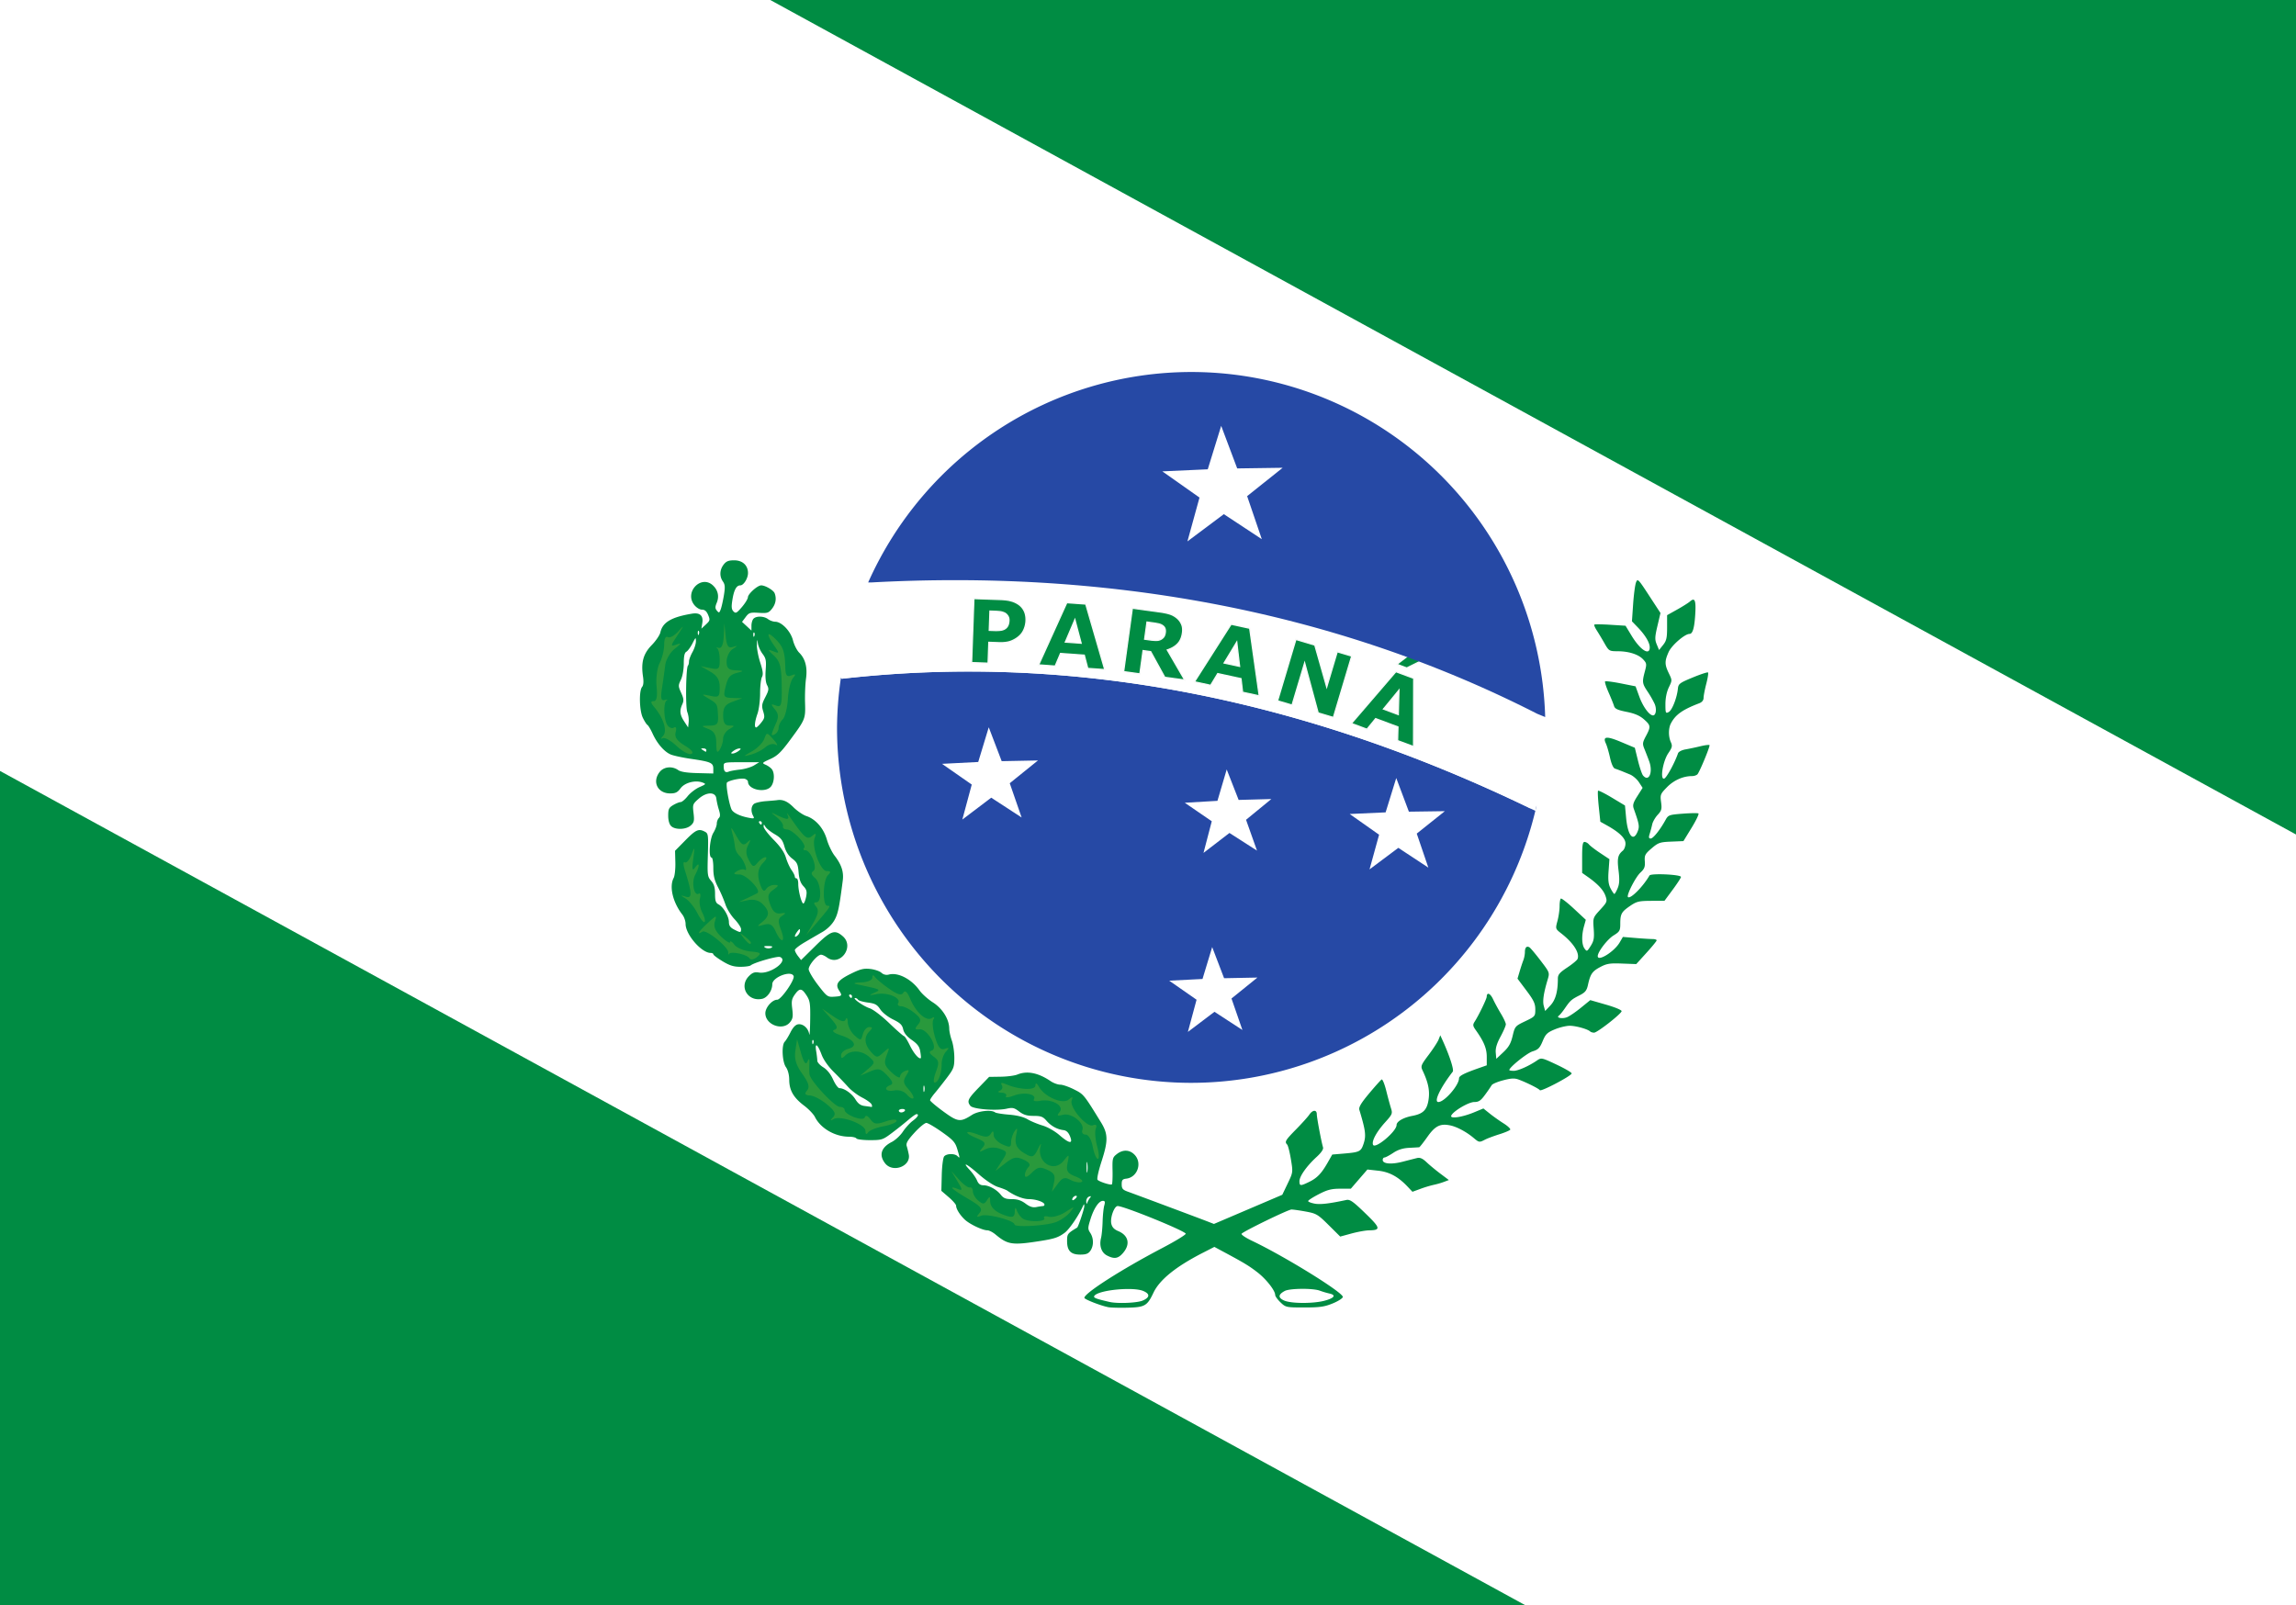 <svg xmlns="http://www.w3.org/2000/svg" width="662" height="463" viewBox="0 0 175.154 122.502"><path style="opacity:1;fill:#fff;fill-opacity:1;fill-rule:evenodd;stroke:none;stroke-width:.5;stroke-linecap:butt;stroke-linejoin:miter;stroke-miterlimit:4;stroke-dasharray:none;stroke-dashoffset:0;stroke-opacity:1;paint-order:normal" d="M1235.25 107.03h175.154v122.502H1235.25z" transform="translate(-1235.25 -107.03)"/><path d="m1294.012 107.03 116.392 63.675V107.03zm-58.762 58.826v63.676h116.392z" style="opacity:1;fill:#008c43;fill-opacity:1;fill-rule:evenodd;stroke:none;stroke-width:.5;stroke-linecap:butt;stroke-linejoin:miter;stroke-miterlimit:4;stroke-dasharray:none;stroke-dashoffset:0;stroke-opacity:1;paint-order:normal" transform="translate(-1235.25 -107.03)"/><path d="m1352.471 168.493-.488.218a118.614 118.614 0 0 0-6.372-2.857 109.658 109.658 0 0 0-6.434-2.426 102.098 102.098 0 0 0-6.494-1.98 95.972 95.972 0 0 0-6.548-1.517 91.244 91.244 0 0 0-6.6-1.037 87.922 87.922 0 0 0-6.648-.542 85.994 85.994 0 0 0-10.052.153 85.616 85.616 0 0 0-3.37.317l-.063-.082a27.025 27.12 0 0 0-.298 3.795 27.025 27.12 0 0 0 27.025 27.12 27.025 27.12 0 0 0 26.342-21.162z" style="opacity:1;fill:#2649a5;fill-opacity:1;fill-rule:evenodd;stroke:none;stroke-width:.55;stroke-linecap:butt;stroke-linejoin:miter;stroke-miterlimit:4;stroke-dasharray:none;stroke-dashoffset:0;stroke-opacity:1;paint-order:normal" transform="translate(-1235.25 -107.03)"/><path d="m1353.127 161.745-.61-.25a89.032 89.032 0 0 0-6.08-2.821 90.481 90.481 0 0 0-6.197-2.333 92.94 92.94 0 0 0-6.293-1.864 96.387 96.387 0 0 0-6.369-1.416c-2.133-.4-4.276-.728-6.425-.989-2.149-.26-4.304-.453-6.462-.581a111.303 111.303 0 0 0-6.479-.193c-2.16-.002-4.32.057-6.476.174h-.257a27.193 27.193 0 0 0-2.076 7.268l.062.082a85.616 85.616 0 0 1 13.422-.47c2.224.096 4.44.278 6.648.542 2.208.264 4.408.61 6.6 1.037 2.192.427 4.375.934 6.548 1.518 2.174.583 4.34 1.244 6.494 1.98 2.155.735 4.3 1.544 6.435 2.426 2.135.88 4.259 1.834 6.372 2.856l.395.19.092-.408c.447-1.955.676-3.953.684-5.958-.01-.264-.015-.527-.028-.79z" style="opacity:1;fill:#fff;fill-opacity:1;fill-rule:evenodd;stroke:none;stroke-width:.55;stroke-linecap:butt;stroke-linejoin:miter;stroke-miterlimit:4;stroke-dasharray:none;stroke-dashoffset:0;stroke-opacity:1;paint-order:normal" transform="translate(-1235.25 -107.03)"/><path style="font-style:normal;font-weight:400;font-size:6.717px;line-height:1.25;font-family:sans-serif;letter-spacing:.73px;word-spacing:0;fill:#008c43;fill-opacity:1;stroke:#f9f9f9;stroke-width:.378;stroke-miterlimit:4;stroke-dasharray:none;stroke-opacity:1" d="m280.355 172.348-.662 18.445 4.758.17.215-6.008 2.961.107c1.346.049 2.475-.098 3.389-.437a7.563 7.563 0 0 0 2.525-1.559c.556-.517.991-1.165 1.309-1.94a7.042 7.042 0 0 0 .521-2.411c.038-1.066-.127-1.984-.496-2.758a4.855 4.855 0 0 0-1.63-1.932 6.883 6.883 0 0 0-2.112-.982c-.794-.235-1.777-.372-2.95-.414zm26.745 1.181-8.121 17.922 4.783.344 1.54-3.63 6.827.49 1.006 3.812 4.908.353-5.479-18.898zm18.869 1.58-2.514 18.286 4.691.646.922-6.705 2.174.299 4.063 7.39 5.76.791-5.026-8.673c1.24-.405 2.23-.99 2.969-1.756.747-.765 1.214-1.823 1.4-3.174.135-.983.043-1.824-.277-2.527a4.744 4.744 0 0 0-1.414-1.823 6.071 6.071 0 0 0-2.076-1.097c-.761-.23-1.681-.42-2.762-.569zm-40.98.854.818.03a37.83 37.83 0 0 1 1.88.103c.47.033.95.159 1.438.375.366.162.684.436.951.826.268.382.392.833.373 1.353-.019.529-.106.978-.26 1.344a2.244 2.244 0 0 1-.689.918c-.366.285-.816.467-1.348.547-.523.08-1.19.105-2 .076l-1.361-.049zm24.443 2.469 1.789 6.765-4.526-.326zm20.765.687 1.707.236c.565.078 1.06.161 1.48.252.423.084.783.214 1.085.39.432.25.722.552.865.905.143.354.182.759.12 1.217-.072.516-.207.92-.405 1.21-.19.282-.464.527-.826.735-.38.215-.828.325-1.346.329a13.595 13.595 0 0 1-1.906-.149l-1.45-.2zm24.21.61-10.575 16.593 4.688 1.016 2.039-3.375 6.687 1.45.457 3.917 4.809 1.043-2.752-19.484zm18.642 4.378-5.278 17.688 4.182 1.246 3.621-12.139 3.885 14.38 4.396 1.312 5.278-17.688-4.182-1.248-3.023 10.133-3.426-12.057zm-17.028.805.815 6.95-4.434-.962zm50.659 2.87-4.567 3.497 2.858 1.063 5.7-2.813.087-.232zm-4.836 5.607L389.02 208.31l4.496 1.673 2.498-3.052 6.412 2.384-.104 3.944 4.614 1.715.043-19.676zm.863 5.359-.182 6.996-4.252-1.582z" transform="matrix(.265 0 0 .265 0 0)"/><path d="M1326.13 135.415a27.025 27.12 0 0 0-24.65 16.057h.256c2.156-.117 4.316-.176 6.476-.174 2.16.002 4.32.065 6.479.193 2.158.128 4.313.32 6.462.581 2.149.26 4.292.59 6.425.989 2.134.4 4.258.87 6.369 1.416a92.94 92.94 0 0 1 6.293 1.864 90.481 90.481 0 0 1 6.197 2.333 89.032 89.032 0 0 1 6.08 2.82l.61.25a27.025 27.12 0 0 0-26.998-26.329z" style="opacity:1;fill:#2649a5;fill-opacity:1;fill-rule:evenodd;stroke:none;stroke-width:.55;stroke-linecap:butt;stroke-linejoin:miter;stroke-miterlimit:4;stroke-dasharray:none;stroke-dashoffset:0;stroke-opacity:1;paint-order:normal" transform="translate(-1235.25 -107.03)"/><path transform="matrix(.265 0 0 .265 -1235.25 -107.03)" d="m5012.871 526.508-3.867 12.508-13.078.595 10.701 7.543-3.477 12.621 10.48-7.843 10.933 7.205-4.223-12.393 10.23-8.168-13.09.186zm-66.914 86.793-3.031 9.992-10.428.531 8.566 5.969-2.716 10.082 8.324-6.303 8.748 5.7-3.42-9.864 8.123-6.558-10.44.205zm68.502 12.142-2.666 9.037-9.404.551 7.77 5.328-2.382 9.116 7.47-5.745 7.93 5.082-3.154-8.876 7.286-5.975-9.418.256zm48.805 2.467-3.059 9.889-10.342.47 8.461 5.967-2.748 9.98 8.287-6.202 8.645 5.697-3.34-9.799 8.09-6.46-10.352.148zm-52.985 48.676-2.785 9.185-9.586.489 7.875 5.486-2.498 9.268 7.653-5.793 8.042 5.24-3.144-9.068 7.467-6.03-9.596.188z" style="opacity:1;fill:#fff;fill-opacity:1;fill-rule:evenodd;stroke:none;stroke-width:2.17;stroke-linecap:butt;stroke-linejoin:miter;stroke-miterlimit:4;stroke-dasharray:none;stroke-dashoffset:0;stroke-opacity:1;paint-order:normal"/><path d="M1319.825 206.779c-.586-.11-1.852-.602-1.852-.72 0-.356 2.827-2.164 5.92-3.788 1.038-.544 1.853-1.044 1.812-1.11-.159-.257-4.717-2.105-5.192-2.105-.26 0-.584.891-.486 1.34.06.273.214.44.526.57.784.328.94.993.385 1.652-.38.452-.677.503-1.24.211-.426-.22-.603-.743-.453-1.338.052-.208.106-.767.119-1.241.013-.475.07-1.027.125-1.227.08-.283.057-.363-.102-.363-.305 0-.682.552-.943 1.383-.214.68-.216.765-.021 1.062.268.41.27.983.01 1.362-.159.226-.337.294-.774.294-.721 0-1.005-.292-1.005-1.033 0-.543.027-.579.766-1.027.088-.053.556-1.458.548-1.643-.01-.177-.02-.177-.1-.002-.345.755-1.046 1.78-1.395 2.038-.481.357-.783.459-1.87.63-2.141.335-2.469.287-3.416-.503-.206-.172-.483-.313-.617-.313-.366 0-1.346-.465-1.72-.817-.37-.347-.662-.815-.662-1.062 0-.09-.253-.382-.563-.649l-.562-.484.031-1.223c.017-.672.1-1.304.182-1.404.185-.224.803-.237 1.017-.023.197.197.196.177-.02-.548-.152-.505-.314-.686-1.156-1.283-.539-.382-1.078-.698-1.198-.702-.12-.004-.526.33-.903.742-.53.58-.664.812-.596 1.026.048.152.12.443.158.647.17.9-1.219 1.414-1.805.67-.489-.622-.307-1.215.5-1.627.276-.14.66-.495.854-.789.195-.293.533-.666.752-.828.387-.286.513-.51.287-.51-.06 0-.336.194-.612.43a31.12 31.12 0 0 1-1.245.992c-.714.538-.782.56-1.695.562-.523 0-.988-.058-1.033-.131-.045-.073-.295-.132-.555-.132-1.079 0-2.173-.633-2.61-1.509-.105-.211-.475-.598-.821-.86-.807-.61-1.13-1.166-1.138-1.963 0-.39-.1-.763-.253-.98-.283-.405-.342-1.683-.09-1.935.086-.086.284-.41.44-.721.188-.374.385-.58.583-.609.378-.055.775.298.845.752.03.193.063-.29.074-1.074.018-1.272-.012-1.473-.278-1.883-.366-.564-.53-.576-.894-.066-.238.335-.269.508-.195 1.096.072.58.043.752-.172 1.018-.554.684-1.881.199-1.881-.688 0-.438.519-1.03.903-1.03.3 0 1.36-1.527 1.254-1.805-.179-.466-1.628.086-1.628.62 0 .488-.372 1.027-.768 1.114-1.106.243-1.798-.946-1.01-1.734.267-.267.428-.324.76-.27.877.145 2.308-.917 1.602-1.188-.208-.08-1.989.432-2.23.642-.07.06-.424.108-.788.108-.511 0-.821-.096-1.363-.425-.385-.233-.7-.471-.7-.529 0-.057-.092-.104-.202-.104-.7 0-1.915-1.402-1.915-2.21 0-.22-.111-.542-.247-.716-.729-.933-1.014-2.138-.662-2.796.083-.155.14-.684.128-1.177l-.023-.895.787-.8c.803-.815 1.018-.91 1.493-.655.253.135.267.245.223 1.775-.044 1.537-.029 1.651.251 1.974.223.256.298.508.298.998 0 .526.054.685.272.801.37.199.785.91.786 1.35 0 .264.104.413.39.561.494.256.537.253.535-.03 0-.127-.226-.469-.5-.76-.276-.291-.587-.796-.692-1.123a10.45 10.45 0 0 0-.558-1.297c-.279-.538-.365-.89-.365-1.49 0-.436-.06-.786-.132-.786-.25 0-.15-1.42.131-1.882.146-.238.265-.555.265-.705 0-.149.07-.34.155-.426.118-.117.118-.274 0-.654a5.64 5.64 0 0 1-.188-.831c-.056-.53-.739-.526-1.344.006-.46.403-.473.442-.396 1.099.069.59.041.716-.21.942-.36.326-1.197.35-1.504.043-.137-.137-.219-.435-.219-.795 0-.496.054-.608.384-.804.212-.124.465-.227.563-.227.098 0 .34-.203.538-.452.199-.248.603-.559.9-.69.508-.224.52-.243.234-.35-.548-.205-1.356.007-1.676.439-.232.314-.388.392-.79.392-.96 0-1.396-.884-.805-1.636.318-.404.95-.47 1.411-.146.198.139.666.212 1.485.232l1.196.03v-.368c0-.448-.19-.53-1.72-.752-.618-.09-1.306-.238-1.528-.33-.492-.207-1.036-.834-1.385-1.6-.144-.315-.32-.61-.39-.653-.071-.044-.231-.295-.356-.557-.263-.555-.297-2.053-.052-2.347.104-.126.127-.397.068-.794-.161-1.076.02-1.733.666-2.396.317-.326.613-.762.659-.97.17-.772.84-1.169 2.42-1.43.594-.098.87.154.78.71l-.07.434.343-.318c.316-.293.329-.349.173-.725-.12-.288-.258-.407-.474-.407-.175 0-.426-.155-.59-.364-.77-.978.528-2.325 1.43-1.484.384.357.49.84.29 1.322-.132.318-.13.435.011.604.156.188.187.177.291-.1.064-.17.174-.653.243-1.075.102-.621.087-.82-.077-1.054-.272-.388-.25-.888.056-1.286.197-.256.372-.327.805-.327.638 0 1.054.383 1.054.971 0 .409-.332.941-.587.941-.291 0-.478.336-.599 1.08-.09.556-.074.748.077.904.17.176.245.138.646-.33.249-.291.455-.628.458-.75.01-.257.73-.904 1.014-.904.31 0 .935.367 1.025.601.154.401.083.818-.201 1.179-.257.326-.35.355-1.01.315-.663-.04-.75-.013-1.001.323l-.276.367.36.332.358.333v-.375c0-.207.072-.448.159-.535.218-.218.795-.2 1.106.035.14.107.388.197.55.199.494.007 1.178.725 1.353 1.42.086.342.299.764.472.938.472.47.643 1.128.521 1.996-.057.41-.09 1.23-.072 1.824.037 1.242.028 1.264-1.143 2.85-.697.942-.97 1.205-1.514 1.45-.63.285-.647.306-.353.434.17.073.383.224.471.334.227.283.208.948-.036 1.296-.389.556-1.778.294-1.778-.335 0-.08-.104-.178-.232-.217-.266-.082-1.2.109-1.37.28-.106.105.13 1.526.339 2.037.105.257.623.517 1.29.646.445.086.48.073.364-.142-.182-.341-.156-.727.062-.908.104-.086.517-.182.919-.212.4-.03.777-.064.836-.074.434-.074.805.084 1.255.535.287.286.73.59.986.674.712.235 1.316.927 1.568 1.793.12.415.385.969.588 1.23.526.682.71 1.238.625 1.894-.27 2.094-.366 2.549-.64 3.036-.186.33-.54.677-.904.889-.33.19-.94.546-1.356.79-.417.243-.757.51-.755.595 0 .084.109.29.238.458l.235.306 1.08-1.066c1.19-1.176 1.485-1.283 2.097-.757.946.814-.22 2.364-1.213 1.613-.142-.107-.337-.196-.436-.199-.271-.006-.946.78-.946 1.103 0 .156.32.7.71 1.21.676.88.735.923 1.211.893.635-.04.661-.072.396-.478-.316-.48-.1-.783.923-1.286.705-.347.966-.41 1.46-.354.332.037.712.167.846.288a.598.598 0 0 0 .583.135c.702-.176 1.717.355 2.333 1.222.185.26.64.667 1.012.905.729.466 1.237 1.276 1.248 1.99 0 .213.092.625.196.917.105.29.192.88.193 1.31 0 .715-.046.845-.556 1.522-.307.406-.724.935-.926 1.174-.203.239-.368.488-.368.553 0 .065.453.45 1.007.854 1.114.814 1.298.837 2.186.268.48-.307 1.475-.417 1.768-.195.073.055.553.133 1.067.174.599.048 1.103.174 1.402.35.257.152.772.366 1.145.477.39.116.936.425 1.285.727.775.67 1.061.704.814.095-.12-.295-.276-.442-.497-.469-.486-.058-.948-.314-1.3-.72-.267-.309-.42-.366-.98-.366-.504 0-.767-.08-1.099-.333-.379-.289-.503-.317-.951-.217-.787.177-2.571.038-2.771-.216-.277-.352-.197-.53.631-1.386l.797-.824.89-.013c.49-.007 1.057-.081 1.262-.165.746-.306 1.594-.139 2.538.502.218.148.55.27.737.27.187 0 .663.165 1.058.365.733.37.736.374 2.052 2.513.539.877.548 1.4.052 2.938-.254.783-.384 1.386-.314 1.449.177.16 1.012.421 1.092.341.038-.038.06-.512.049-1.053-.02-.913 0-1.003.324-1.254.466-.367.987-.345 1.366.059.59.629.205 1.714-.644 1.813-.288.033-.348.107-.348.431 0 .327.076.42.463.56.671.242 5.394 2.008 6.032 2.255l.542.21 2.607-1.113 2.607-1.113.41-.856c.41-.854.411-.859.247-1.852-.09-.548-.219-1.052-.285-1.121-.207-.216-.144-.324.686-1.17.444-.451.897-.955 1.007-1.119.25-.371.567-.387.567-.027 0 .258.34 2.067.476 2.53.042.142-.134.403-.49.728-.753.69-1.309 1.474-1.309 1.849 0 .376.07.382.736.058.609-.295.942-.642 1.42-1.48l.346-.609.899-.076c1.19-.101 1.295-.154 1.491-.749.204-.616.156-.996-.323-2.588-.06-.196.135-.521.752-1.257.457-.545.885-1.022.95-1.058.065-.036.223.35.35.86.127.51.291 1.115.365 1.345.124.39.093.464-.445 1.058-.662.732-1.04 1.429-.93 1.715.143.373 1.798-1.011 1.798-1.505 0-.268.514-.567 1.2-.696.815-.154 1.113-.444 1.234-1.202.113-.709-.01-1.33-.45-2.26-.156-.332-.125-.412.46-1.191.347-.46.688-.985.76-1.167l.13-.33.18.397c.533 1.177.877 2.24.77 2.38-.962 1.25-1.466 2.316-1.095 2.316.463 0 1.573-1.276 1.573-1.809 0-.184.378-.38 1.488-.77l.629-.221v-.647c0-.637-.213-1.157-.83-2.027-.237-.333-.248-.416-.09-.662.308-.48.912-1.728.916-1.893.01-.374.272-.273.486.188.128.274.4.773.603 1.109.204.335.37.697.37.803 0 .106-.182.53-.405.941-.285.528-.393.888-.364 1.221l.041.473.535-.503c.414-.389.575-.67.712-1.247.173-.728.195-.753.954-1.116.759-.363.776-.383.775-.909 0-.44-.124-.701-.68-1.44l-.678-.904.164-.552c.09-.304.218-.69.283-.856.065-.167.118-.447.118-.62 0-.354.139-.494.353-.357.078.05.457.502.842 1.006.698.914.7.917.54 1.455-.31 1.038-.397 1.634-.294 2.011l.104.38.4-.423c.39-.415.569-1.054.569-2.04 0-.31.128-.463.718-.855.395-.262.748-.555.785-.652.175-.455-.311-1.218-1.243-1.947-.45-.353-.451-.353-.29-.957.09-.332.162-.837.162-1.123 0-.286.045-.547.099-.58.054-.032.505.319 1 .78l.901.84-.14.502c-.193.696-.175 1.397.044 1.695.174.24.197.229.471-.206.24-.382.278-.596.227-1.304-.061-.843-.058-.85.495-1.456.53-.579.549-.629.406-1.05-.153-.45-.588-.918-1.353-1.456l-.43-.303v-1.181c0-.916.04-1.182.182-1.182.1 0 .255.087.343.194.088.106.475.402.859.657l.698.463-.065.906c-.05.682-.011 1.01.153 1.328.12.231.25.42.287.42.038 0 .152-.195.252-.435.137-.329.154-.661.069-1.35-.115-.925-.056-1.2.324-1.515.113-.094.205-.34.205-.546 0-.402-.46-.852-1.417-1.385l-.501-.28-.12-1.148c-.066-.632-.09-1.179-.053-1.215.036-.037.514.202 1.06.53l.993.597.086.93c.128 1.372.539 1.873.874 1.065.161-.39.134-.552-.288-1.744-.1-.284-.05-.46.276-.973l.397-.627-.28-.428c-.154-.235-.463-.501-.687-.592l-.67-.275a6.938 6.938 0 0 0-.473-.174c-.127-.04-.272-.363-.377-.839-.094-.425-.235-.909-.313-1.074-.262-.554.048-.586 1.16-.118l1.046.44.238.967c.13.531.305 1.047.387 1.146.447.538.781-.241.468-1.09a36.217 36.217 0 0 0-.364-.94c-.155-.38-.143-.484.118-.972.384-.72.372-.821-.156-1.285-.316-.277-.704-.444-1.321-.566-.685-.137-.892-.233-.955-.448-.045-.15-.233-.617-.418-1.037-.185-.42-.303-.796-.264-.836.04-.04.58.028 1.198.15l1.126.224.29.799c.278.76.761 1.419 1.042 1.419.225 0 .293-.485.124-.878a7.514 7.514 0 0 0-.534-.932c-.417-.625-.432-.73-.21-1.558.146-.549.136-.617-.137-.908-.362-.386-1.096-.618-1.956-.62-.631-.003-.654-.017-1.004-.63a27.749 27.749 0 0 0-.59-.984c-.127-.197-.204-.385-.17-.418.032-.033.581-.027 1.22.013l1.159.073.47.774c.658 1.083 1.379 1.541 1.377.875 0-.364-.348-.943-.925-1.538l-.432-.448.09-1.314c.05-.723.149-1.466.219-1.65.121-.32.169-.273.997.997l.87 1.333-.231.984c-.2.846-.207 1.043-.054 1.411l.177.429.306-.383c.256-.32.307-.539.307-1.33v-.946l.76-.425c.42-.233.862-.513.985-.62.372-.328.468-.095.402.983-.064 1.048-.196 1.492-.441 1.492-.356 0-1.354.864-1.584 1.372-.316.696-.315.966.01 1.63.258.536.258.542 0 1.077-.163.338-.26.814-.26 1.277 0 .687.018.73.253.603.26-.139.629-1.083.7-1.79.035-.359.136-.434 1.133-.846.601-.248 1.126-.42 1.165-.38.039.039-.021.428-.135.865-.113.437-.206.921-.206 1.076 0 .18-.12.328-.331.408-1.277.486-1.82.872-2.166 1.546-.191.372-.19.997 0 1.421.13.287.104.405-.188.833-.427.625-.658 2.076-.31 1.942.181-.07.798-1.204 1.045-1.922.042-.123.29-.252.58-.302.279-.048.789-.156 1.133-.24.344-.083.655-.122.691-.086.06.06-.657 1.817-.898 2.199-.057.09-.257.165-.445.165-.671 0-1.385.318-1.905.85-.498.51-.523.572-.447 1.139.07.521.036.648-.258.965-.186.2-.374.526-.417.723-.043.197-.13.522-.192.722-.09.281-.071.364.076.364.188 0 .719-.666 1.133-1.421.202-.37.27-.394 1.307-.474.601-.046 1.142-.054 1.2-.018.06.036-.174.526-.518 1.089l-.626 1.022-.936.039c-.857.035-.983.078-1.492.513-.497.426-.551.53-.518.99.03.422-.031.578-.338.863-.372.345-1.078 1.733-.948 1.863.182.181 1.146-.784 1.641-1.643.106-.183 2.404-.078 2.404.11 0 .065-.283.5-.629.968l-.628.85-1.035.005c-.925.005-1.094.047-1.604.398-.65.447-.735.604-.735 1.373 0 .499-.05.584-.506.866-.479.296-1.213 1.254-1.213 1.583 0 .447 1.266-.344 1.674-1.046l.244-.42.979.081c.538.045 1.119.081 1.29.081.17 0 .309.045.307.1 0 .054-.353.484-.78.954l-.777.856-1.084-.04c-.927-.036-1.167.002-1.66.264-.614.325-.757.534-.939 1.366-.094.428-.21.573-.643.794-.623.318-.701.387-1.123.998-.176.254-.38.504-.455.555-.235.16.254.257.612.121.185-.07.662-.393 1.06-.718l.726-.59 1.212.349c.686.197 1.198.413 1.178.497-.054.226-1.858 1.634-2.097 1.636-.115 0-.25-.04-.3-.089-.18-.18-1.088-.435-1.556-.436-.264-.001-.779.122-1.146.275-.576.24-.701.36-.925.9-.218.523-.34.647-.773.78-.423.132-1.771 1.214-1.771 1.423 0 .033.151.06.336.06.337 0 1.165-.369 1.78-.792.323-.222.36-.214 1.486.315.634.298 1.155.602 1.155.675 0 .177-2.345 1.414-2.428 1.279-.072-.117-.98-.573-1.608-.808-.319-.119-.57-.108-1.186.053-.43.112-.824.278-.875.369a12.94 12.94 0 0 1-.502.727c-.333.458-.487.562-.829.562-.436 0-1.622.704-1.76 1.044-.103.258.845.117 1.756-.262l.698-.29.492.394c.271.217.748.555 1.06.751.312.197.535.41.496.473-.04.063-.414.222-.832.352-.418.131-.91.315-1.091.409-.436.225-.449.223-.883-.142-.524-.44-1.243-.828-1.739-.937-.783-.172-1.177.02-1.773.865-.304.43-.585.788-.625.794-.04.006-.384.026-.763.045-.484.025-.85.14-1.221.386-.292.194-.592.352-.666.352-.074 0-.135.084-.135.188 0 .299.66.357 1.52.134.437-.113.933-.24 1.101-.281.225-.055.42.031.728.322.231.219.708.614 1.059.877l.638.479-.374.142a5.827 5.827 0 0 1-.768.222 8.87 8.87 0 0 0-1.015.305l-.62.227-.374-.395c-.719-.759-1.385-1.119-2.247-1.214l-.815-.09-.633.732-.632.733h-.816c-.657 0-.975.081-1.629.419-.446.23-.812.466-.812.523 0 .057.223.146.496.197.43.081 1.1.003 2.414-.278.277-.06.512.104 1.44 1.003 1.185 1.147 1.217 1.3.28 1.314-.254.004-.85.112-1.323.24l-.86.234-.881-.875c-.822-.816-.94-.886-1.735-1.032-.47-.087-.966-.157-1.103-.157-.241 0-3.574 1.618-3.802 1.845-.062.062.296.306.794.543 2.482 1.18 6.926 3.927 6.926 4.28 0 .1-.343.32-.76.493-.638.262-.991.313-2.175.313-1.383 0-1.422-.008-1.819-.389-.223-.213-.406-.468-.406-.565 0-.34-.695-1.223-1.37-1.74-.65-.498-.984-.7-2.57-1.552l-.7-.376-.888.455c-2.05 1.05-3.289 2.052-3.756 3.038-.476 1.005-.657 1.112-1.95 1.145-.624.016-1.284 0-1.466-.033zm2.584-.506c.569-.238.587-.517.047-.74-.778-.323-3.349-.074-3.707.358-.13.156.046.23 1.142.482.606.14 2.085.08 2.518-.1zm13.88.008c.756-.2.917-.432.38-.55a6.383 6.383 0 0 1-.735-.218c-.523-.197-2.292-.182-2.676.023-.508.272-.52.522-.037.733.54.234 2.2.24 3.068.012zm-21.474-7.224c.064 0 .115-.05.115-.111 0-.19-.65-.418-1.192-.418-.44 0-1.108-.264-1.652-.652-.073-.052-.388-.175-.701-.274-.333-.105-.932-.5-1.442-.95-.946-.835-1.356-1.032-.71-.341.22.236.468.593.551.793.107.257.247.365.473.365.432 0 1.02.319 1.34.725.21.267.38.334.846.334.42 0 .712.095 1.04.339.335.25.555.319.836.264.209-.04.432-.074.496-.074zm3.592-.632c.1-.125.079-.147-.084-.085-.12.046-.213.211-.207.367.01.194.034.22.084.085.04-.109.133-.274.207-.367zm-1.017-.128c-.092-.092-.343.095-.343.255 0 .087.076.077.202-.027.11-.092.174-.195.14-.228zm.81-2.513c-.03-.2-.056-.068-.057.296 0 .364.024.529.055.366.031-.163.032-.46 0-.662zm-13.92-4.003c.046-.073-.04-.132-.19-.132s-.272.06-.272.132c0 .073.086.132.19.132.105 0 .228-.06.273-.132zm-2.533-.47c-.043-.112-.368-.35-.721-.53-.354-.179-.838-.545-1.075-.813a30.276 30.276 0 0 0-1.108-1.157c-.41-.406-.769-.917-.913-1.3-.306-.82-.532-.971-.418-.282.047.284.086.616.087.738 0 .121.206.347.456.501.292.18.561.517.751.937.163.361.378.656.478.656.366 0 .944.402 1.22.849.208.336.396.472.707.511.233.03.467.062.52.074.051.012.06-.07.016-.183zm4.01-1.418c-.036-.09-.064.016-.061.234 0 .218.032.292.066.163.034-.129.03-.307-.01-.397zm-.304-2.635c-.06-.366-.207-.566-.645-.874-.386-.273-.596-.533-.658-.816-.073-.335-.226-.483-.778-.753-.392-.192-.808-.522-.97-.768-.237-.362-.389-.445-.949-.52-.367-.048-.703-.146-.746-.217a.287.287 0 0 0-.214-.128c-.258 0 .616.624 1.09.778.276.09.908.57 1.507 1.144.567.544 1.075.988 1.128.988.054 0 .258.327.453.726.296.605.703 1.07.828.944.017-.016 0-.243-.047-.504zm-8.17-.865c-.044-.044-.075.034-.069.173.01.154.038.186.08.08.038-.095.034-.21-.01-.253zm2.963-3.343c0-.073-.063-.133-.14-.133-.077 0-.103.06-.058.133.045.072.108.132.14.132.032 0 .058-.06.058-.132zm-6.085-3.785c0-.028-.164-.051-.364-.05-.265.002-.313.034-.178.12.169.107.542.059.542-.07zm2.116-1.218c0-.166-.039-.156-.194.05-.254.335-.257.532 0 .322.11-.09.199-.258.199-.372zm.474-2.616c.071-.378.03-.527-.215-.788-.216-.23-.32-.531-.363-1.048-.052-.628-.117-.769-.488-1.051-.285-.218-.483-.525-.595-.927-.138-.491-.272-.66-.742-.936-.316-.185-.634-.44-.707-.565-.121-.208-.134-.209-.138-.01 0 .122.34.57.76.996.525.533.82.962.941 1.368.097.325.29.75.427.943.137.193.25.416.25.496 0 .08.058.145.132.145.073 0 .132.182.132.404 0 .575.274 1.59.407 1.508.062-.038.151-.279.2-.535zm-3.384-5.61c0-.073-.063-.133-.14-.133-.077 0-.103.06-.058.132.045.073.108.133.14.133.032 0 .058-.06.058-.133zm-1.658-4.071c.362-.039.838-.18 1.059-.314l.4-.245h-1.356c-1.332 0-1.355.005-1.355.308 0 .387.125.518.39.407.112-.048.5-.118.862-.156zm-.12-1.415c.194-.147.208-.195.058-.195-.11 0-.314.088-.456.195-.193.146-.208.194-.058.194.11 0 .314-.088.456-.194zm-2.455-.07c0-.074-.105-.132-.232-.131-.198.002-.203.02-.033.13.25.162.265.162.265 0zm-1.452-2.902c-.149-.36-.105-3.391.051-3.548.043-.042.077-.184.077-.316 0-.13.12-.45.265-.71.145-.258.264-.63.264-.825 0-.33-.019-.319-.264.164-.146.285-.354.569-.463.63-.142.08-.199.335-.199.894 0 .457-.092.975-.22 1.245-.208.436-.207.494.02.998.197.436.214.598.089.871-.224.49-.19.8.144 1.313l.298.457.043-.408a1.86 1.86 0 0 0-.105-.765zm5.646.797c.257-.326.274-.426.143-.85-.128-.42-.108-.56.16-1.08s.286-.64.138-.918c-.11-.206-.149-.614-.109-1.156.053-.721.021-.892-.237-1.234-.164-.218-.324-.575-.356-.794-.051-.355-.059-.344-.077.105-.011.276.103.882.254 1.348.208.645.24.91.132 1.11-.078.145-.141.707-.141 1.248 0 .542-.09 1.238-.199 1.547-.214.609-.257 1.063-.099 1.051.055-.004.23-.174.39-.377zm-.543-6.856c-.044-.044-.075.034-.069.174.01.154.038.185.08.08.038-.096.034-.21-.01-.254zm-4.233-.132c-.044-.044-.075.034-.07.174.01.154.038.185.08.08.038-.096.034-.21-.01-.254z" style="opacity:1;fill:#008c43;fill-opacity:1;fill-rule:evenodd;stroke:none;stroke-width:.25;stroke-linecap:butt;stroke-linejoin:miter;stroke-miterlimit:4;stroke-dasharray:none;stroke-dashoffset:0;stroke-opacity:1;paint-order:normal" transform="translate(-1235.25 -107.03)"/><path d="M1312.642 200.459c0-.294-2.077-.842-2.531-.667-.372.142-.397.105-.136-.209.261-.316.106-.506-.89-1.09-1.22-.715-1.562-1.04-.775-.74.384.149.381.085-.03-.603l-.458-.768.593.661c.326.364.696.632.822.595.127-.036.23.098.23.299 0 .2.188.52.417.71.346.287.458.281.657-.033.202-.318.241-.31.245.05 0 .504.428.888 1.26 1.143.463.142.6.075.617-.299.016-.372.055-.391.172-.084.083.219.282.485.442.592.419.28 1.806.248 1.63-.038-.083-.132.077-.18.353-.108.277.072.843-.086 1.258-.351.731-.468.743-.467.368.004-.212.267-.688.605-1.058.75-.743.29-3.186.433-3.186.186zm3.01-3.177c.125-.555.028-.746-.505-.988-.555-.253-.744-.218-1.186.224-.338.338-.525.403-.525.181 0-.189.122-.466.272-.616.186-.185.066-.365-.38-.568-.545-.248-.77-.202-1.395.285l-.746.581.472-.732c.465-.72.463-.736-.132-.96-.368-.14-.811-.121-1.134.048-.458.24-.484.222-.194-.13.284-.344.212-.458-.471-.74-1.003-.416-.874-.647.144-.26.565.215.793.2.958-.06.165-.259.218-.24.22.08 0 .232.302.556.666.722.567.258.662.236.666-.156 0-.251.125-.636.272-.854.206-.303.235-.24.126.265-.161.746.024 1.107.784 1.522.445.244.575.181.864-.42.186-.388.281-.497.21-.242-.337 1.222.978 2.093 1.74 1.152.446-.55.448-.55.311.167-.116.607-.017.77.62 1.022.416.166.615.354.441.42-.174.064-.554-.01-.844-.166-.432-.231-.608-.174-.97.314l-.44.596zm2.96-2.752c-.101-.544-.329-.926-.55-.926-.207 0-.316-.157-.243-.348.2-.521-.83-1.331-1.48-1.162-.44.116-.492.073-.255-.213.386-.465-.584-1.026-1.48-.854-.342.065-.56.016-.482-.11.247-.398-.736-.586-1.52-.29-.417.158-.69.177-.608.044.082-.133-.066-.252-.328-.263-.28-.012-.341-.077-.147-.155.183-.074.253-.263.155-.421-.12-.194-.013-.216.33-.07.99.426 2.225.481 2.234.1.01-.24.098-.205.277.104.447.767 1.798 1.349 2.253.97.308-.254.355-.243.24.058-.197.513 1.138 2.084 1.614 1.901.255-.097.326-.014.222.258-.085.221-.036.83.108 1.353.144.522.166.95.049.95-.118 0-.292-.417-.388-.926zm-17.343-1.215c0-.5-1.892-1.198-2.423-.896-.28.159-.29.13-.048-.133.243-.263.144-.478-.454-.98-.42-.355-1.001-.662-1.29-.684-.402-.03-.457-.12-.236-.387.216-.261.125-.579-.365-1.267-.48-.675-.62-1.146-.526-1.78l.128-.86.305 1.058c.207.718.362.93.481.661.13-.291.17-.256.153.133-.013.29-.01.662.01.825.05.48 1.914 2.482 2.311 2.482.201 0 .365.1.365.222 0 .386 1.427.922 1.541.579.062-.187.225-.13.43.15.277.379.464.405 1.164.161.459-.16.834-.183.834-.052s-.446.32-.992.421c-.546.1-1.08.314-1.187.475-.124.187-.195.141-.198-.128zm3.159-2.769c-.207-.25-.605-.376-.964-.308-.638.122-.856-.203-.28-.418.23-.086.153-.307-.254-.73-.517-.538-.67-.572-1.323-.292l-.739.316.585-.501c.56-.48.565-.52.112-.93-.56-.507-1.39-.557-1.835-.112-.246.247-.317.242-.317-.025 0-.188.243-.406.54-.483.76-.199.505-.683-.54-1.029-.544-.18-.741-.344-.51-.426.294-.104.231-.299-.284-.879l-.661-.744.837.578c.611.422.873.488.971.245.074-.183.144-.083.155.222.012.305.244.756.517 1.003.468.423.503.418.636-.092.078-.297.296-.54.484-.54.266 0 .271.071.025.318-.44.44-.397 1.009.122 1.582.416.46.467.461.94.034.481-.436.49-.427.24.233-.22.576-.159.781.382 1.29.354.332.644.477.644.322 0-.155.177-.35.393-.433.326-.125.339-.064.078.354-.258.413-.225.603.179 1.05.271.3.432.607.356.682-.075.076-.295-.054-.489-.287zm2.218-1.726c.264-.7.24-.864-.17-1.164-.352-.258-.386-.382-.132-.474.51-.184-.35-1.66-.94-1.61-.375.032-.396-.03-.122-.36.274-.33.224-.487-.285-.9-.338-.273-.788-.498-.999-.498-.21 0-.313-.113-.228-.251.243-.393-.828-.836-1.64-.677-.587.114-.627.095-.204-.096.57-.257.578-.253-1.322-.655-.313-.066-.178-.124.33-.142.493-.018.862-.172.864-.362 0-.216.071-.235.199-.053.107.152.593.556 1.081.897.65.454.94.535 1.085.3.13-.211.31-.05.526.473.42 1.015 1.212 1.734 1.627 1.477.204-.126.254-.088.137.101-.102.165-.045.769.127 1.342.234.78.42 1.004.74.892.347-.12.366-.082.097.208-.182.196-.331.62-.331.943 0 .74-.257 1.424-.534 1.424-.118 0-.075-.367.094-.815zm-14.217-8.666c-.183-.295-1.424-.563-1.562-.336-.054.088-.08.047-.058-.09.061-.389-1.665-1.796-1.971-1.607-.49.302-.287-.022.422-.677.646-.597.682-.604.526-.094-.118.385.03.73.497 1.17.365.343.664.52.664.395 0-.126.149-.034.33.204.182.237.738.469 1.235.513.784.07.849.127.487.425-.24.197-.483.238-.57.097zm-.458-1.565c-.33-.42-.32-.43.1-.1.255.2.463.408.463.463 0 .217-.217.077-.563-.363zm2.455-.48c-.241-.53-.439-.644-.902-.516-.547.15-.557.134-.13-.21.577-.467.584-.818.028-1.374-.28-.281-.68-.384-1.125-.29l-.69.143.662-.31c.364-.17.708-.341.764-.38.299-.212-.858-1.413-1.365-1.416-.461-.003-.506-.057-.205-.247.211-.134.478-.186.592-.115.3.185-.069-.775-.418-1.09a1.128 1.128 0 0 1-.32-.66 6.97 6.97 0 0 0-.208-1.06c-.142-.519-.078-.475.3.204.394.707.546.803.835.529.293-.277.307-.243.081.198-.195.381-.18.708.053 1.143.29.542.364.563.67.194.19-.228.458-.415.596-.415.138 0 .064.187-.165.416-.445.445-.5.995-.178 1.815.138.352.26.414.394.199.106-.172.388-.313.625-.313.363 0 .351.058-.076.37-.425.311-.463.495-.236 1.125.19.53.424.73.787.676.422-.063.445-.029.124.187-.322.216-.338.41-.09 1.07.369.975.033 1.081-.403.126zm2.85-.631c.389-.672.452-1.003.242-1.257-.206-.248-.203-.344.01-.344.447 0 .358-1.473-.112-1.863-.278-.231-.316-.397-.118-.52.345-.213-.188-1.586-.617-1.586-.147 0-.186-.08-.087-.179.234-.234-.873-1.409-1.328-1.409-.192 0-.32-.11-.284-.246.036-.135-.172-.44-.463-.676-.52-.423-.52-.425.049-.15.756.365.943.352.75-.052-.086-.182 0-.11.183.16 1.11 1.603 1.317 1.781 1.697 1.466.305-.253.343-.227.202.142-.252.656.429 2.531.918 2.531.317 0 .337.07.09.318-.388.389-.424 2.328-.043 2.328.294 0 .263.048-.94 1.455l-.678.794zm-8.824-.77c-.229-.443-.624-.94-.88-1.103-.439-.283-.439-.29 0-.152.494.153.477-.265-.08-2.033-.132-.42-.133-.675 0-.594.126.08.356-.185.51-.586.25-.658.264-.626.134.33-.107.789-.072.957.137.66.364-.514.37-.118.01.557-.3.561-.09 1.657.274 1.432.121-.076.161.09.089.366-.072.276.01.763.178 1.08.17.32.25.64.176.714-.074.074-.322-.228-.55-.671zm-1.591-12.76c-.428-.407-.904-.67-1.058-.585-.154.086-.141.004.03-.18.34-.37.047-1.334-.667-2.19-.288-.343-.301-.462-.053-.462.232 0 .3-.34.225-1.125-.06-.624.044-1.418.235-1.786.189-.364.344-.996.345-1.404 0-.442.112-.675.274-.576.15.093.517-.108.816-.447.45-.508.44-.457-.06.293-.563.846-.57.896-.089.724.399-.142.37-.07-.129.32-.354.278-.685.845-.734 1.26-.05.416-.16 1.204-.245 1.751-.118.762-.07.974.205.904.198-.05.271-.042.162.019-.271.151-.243 1.438.041 1.887.127.2.352.29.5.198.163-.1.216.04.135.35-.098.374.094.656.7 1.025.527.32.708.555.49.636-.189.071-.694-.204-1.122-.612zm5.753.413c.409-.233.83-.66.938-.951.192-.519.205-.518.713.061.285.325.361.499.17.387-.198-.117-.539-.036-.793.187-.246.216-.744.47-1.108.565-.627.164-.623.151.08-.25zm-2.722-.598c0-.65-.153-.928-.6-1.107-.584-.236-.583-.24.09-.256.593-.015.68-.125.639-.813-.052-.869-.033-.838-.794-1.299-.481-.29-.463-.306.198-.166.666.141.728.087.728-.636 0-.584-.19-.9-.728-1.21l-.727-.419.727.151c.663.138.728.082.728-.625 0-.427-.09-.827-.199-.888-.109-.06-.05-.075.133-.03.214.052.346-.266.375-.903l.044-.984.103.978c.08.773.196.949.55.84.399-.123.397-.106-.014.16-.255.163-.463.589-.463.945 0 .524.14.654.727.68.55.022.599.061.199.157-.687.165-.823.324-1.03 1.2-.154.657-.1.73.562.749l.732.02-.727.267c-.567.207-.728.436-.728 1.037 0 .556.13.774.463.78.441.008.441.02 0 .278-.255.148-.465.472-.467.72 0 .247-.12.628-.26.846-.195.3-.258.186-.261-.472zm4.23-.69c0-.075.136-.436.303-.802.24-.525.225-.762-.066-1.12-.326-.4-.315-.434.09-.283.409.154.457-.019.434-1.554-.021-1.403-.133-1.827-.592-2.256-.512-.478-.517-.51-.055-.334.489.187.491.169.066-.439-.619-.883-.556-1.157.112-.49.587.588.713.956.746 2.184.016.589.116.72.454.59.352-.135.375-.095.122.21-.172.207-.345.926-.384 1.596-.04.67-.213 1.36-.386 1.534-.173.173-.315.463-.315.643a.64.64 0 0 1-.265.492c-.145.09-.264.103-.264.028z" style="fill:#29993c;stroke-width:.265" transform="translate(-1235.25 -107.03)"/></svg>